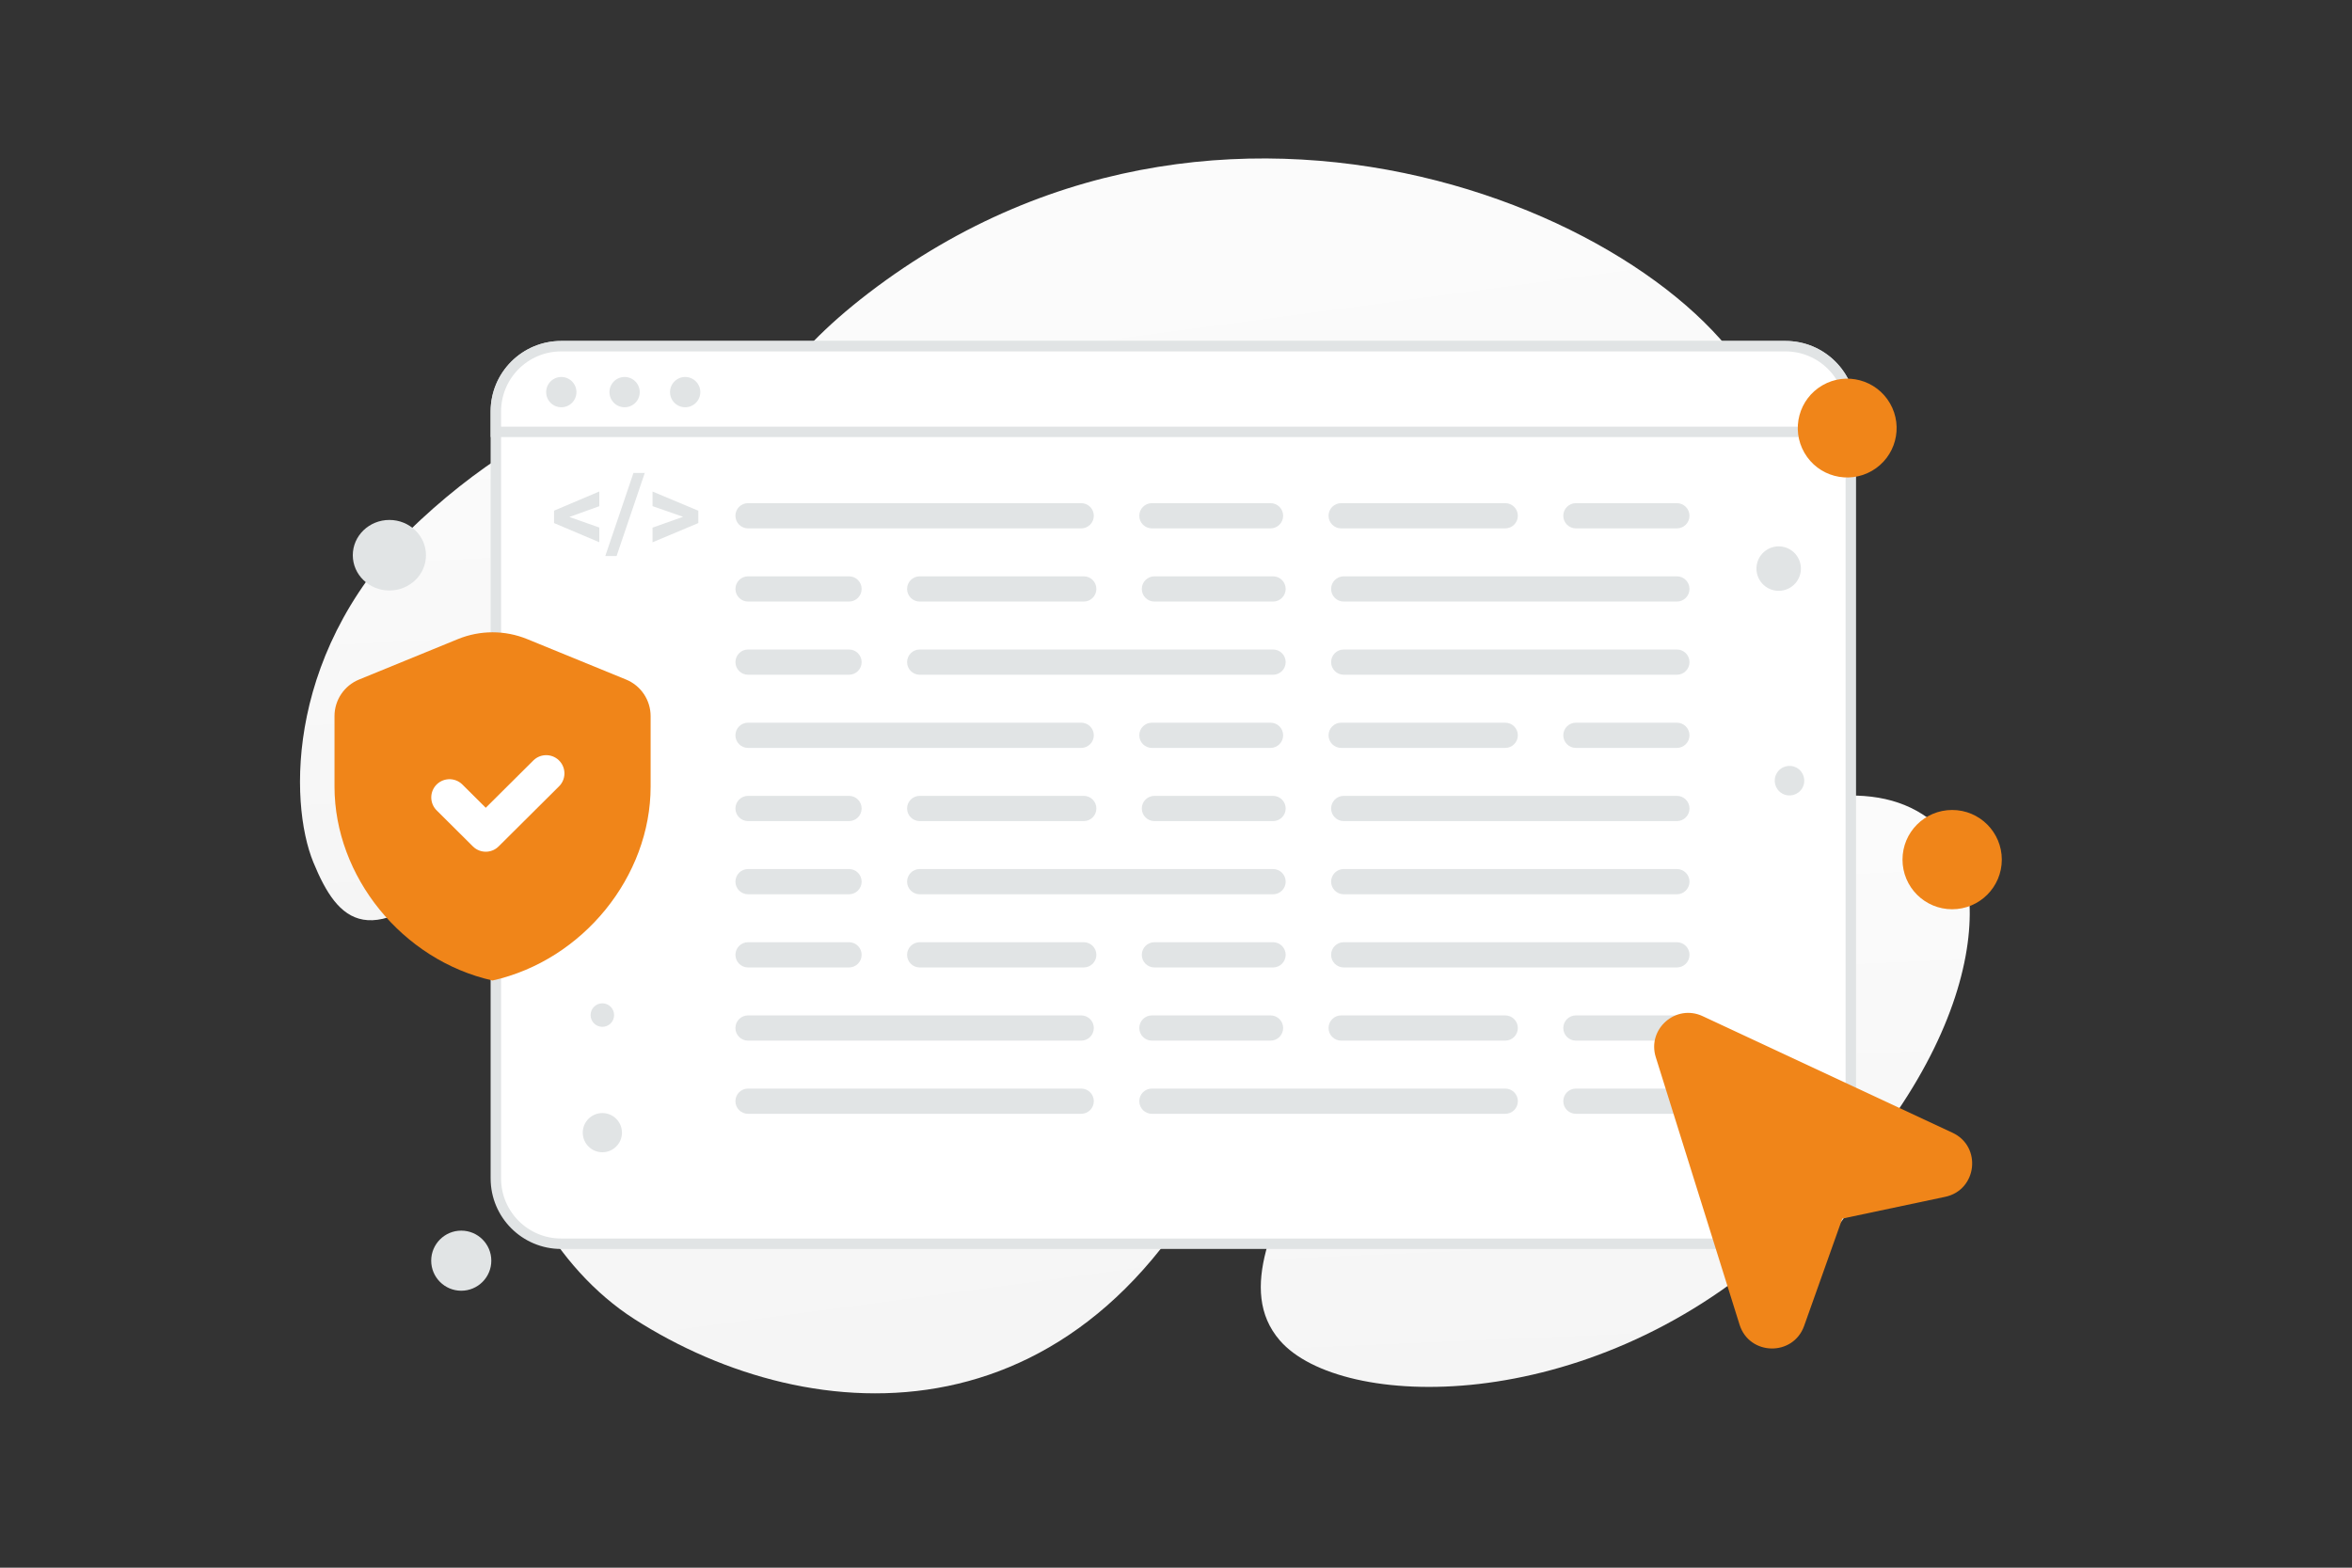 <svg width="480" height="320" viewBox="0 0 480 320" fill="none" xmlns="http://www.w3.org/2000/svg">
<rect x="0" y="0" width="480" height="320" fill="#333333" stroke="none"/>
<g clip-path="url(#clip0_948_30075)">
<path d="M360.473 84.782C349.347 48.467 253.18 1.596 177.204 59.862C141.869 86.963 152.837 106.412 132.492 144.807C120.364 167.691 98.883 189.511 100.318 215.784C101.553 238.463 113.419 258.974 129.472 269.258C165.575 292.387 222.775 296.313 252.68 228.043C282.583 159.772 389.158 178.446 360.473 84.782Z" fill="url(#paint0_linear_948_30075)"/>
<path d="M396.668 169.754C385.809 158.612 369.237 161.121 344.128 170.52C325.246 177.592 307.956 183.781 291.401 199.546C279.812 210.575 271.751 223.456 266.515 235.272C260.839 248.073 252.2 263.261 261.21 273.637C273.591 287.889 323.488 289.316 362.297 254.719C404.928 216.706 407.289 180.643 396.668 169.754Z" fill="url(#paint1_linear_948_30075)"/>
<path d="M136.689 98.426C125.989 126.955 115.28 157.1 95.691 175.783C75.487 195.06 68.986 188.257 63.952 176.023C58.917 163.787 58.173 131.802 85.898 106.06C113.629 80.312 146.698 71.726 136.689 98.426Z" fill="url(#paint2_linear_948_30075)"/>
<path d="M364.393 253.875H114.52C107.162 253.875 101.195 247.908 101.195 240.55V83.988C101.195 76.63 107.162 70.664 114.52 70.664H364.393C371.751 70.664 377.717 76.63 377.717 83.988V240.55C377.717 247.908 371.751 253.875 364.393 253.875Z" fill="white" stroke="#E1E4E5" stroke-width="2.133"/>
<path d="M377.717 88.154H101.195V83.988C101.195 76.63 107.162 70.664 114.52 70.664H364.393C371.751 70.664 377.717 76.63 377.717 83.988V88.154Z" fill="white" stroke="#E1E4E5" stroke-width="2.133"/>
<path d="M114.552 83.131C114.958 83.131 115.36 83.051 115.735 82.895C116.11 82.74 116.45 82.512 116.737 82.225C117.024 81.938 117.252 81.597 117.407 81.222C117.562 80.847 117.642 80.445 117.642 80.04C117.642 79.634 117.562 79.232 117.407 78.857C117.251 78.482 117.024 78.141 116.737 77.854C116.45 77.567 116.109 77.34 115.734 77.185C115.359 77.029 114.957 76.95 114.551 76.95C113.731 76.95 112.945 77.275 112.366 77.855C111.786 78.435 111.461 79.221 111.461 80.041C111.461 80.86 111.787 81.647 112.367 82.226C112.946 82.805 113.732 83.131 114.552 83.131ZM127.429 83.131C127.838 83.136 128.245 83.06 128.624 82.907C129.004 82.754 129.35 82.527 129.641 82.24C129.932 81.952 130.164 81.61 130.321 81.232C130.479 80.854 130.561 80.449 130.56 80.04C130.56 79.63 130.479 79.225 130.321 78.847C130.163 78.47 129.932 78.127 129.64 77.84C129.349 77.552 129.004 77.325 128.624 77.172C128.244 77.019 127.838 76.944 127.428 76.949C126.616 76.96 125.84 77.29 125.269 77.869C124.698 78.447 124.378 79.227 124.378 80.04C124.378 80.853 124.698 81.633 125.269 82.212C125.84 82.79 126.616 83.12 127.429 83.131ZM139.791 83.131C140.2 83.136 140.607 83.06 140.986 82.907C141.366 82.754 141.712 82.527 142.003 82.24C142.294 81.952 142.526 81.61 142.684 81.232C142.841 80.854 142.923 80.449 142.923 80.04C142.923 79.63 142.841 79.225 142.683 78.847C142.525 78.47 142.294 78.127 142.003 77.84C141.711 77.552 141.366 77.325 140.986 77.172C140.606 77.019 140.2 76.944 139.791 76.949C138.978 76.96 138.202 77.29 137.631 77.869C137.06 78.447 136.74 79.227 136.74 80.04C136.74 80.853 137.06 81.633 137.631 82.212C138.202 82.79 138.978 83.12 139.791 83.131ZM116.192 105.525L122.306 107.681V110.684L113.071 106.769V104.238L122.306 100.323V103.326L116.192 105.525ZM125.835 113.495H123.529L129.278 96.537H131.584L125.835 113.495ZM139.403 105.493L133.171 103.315V100.334L142.514 104.249V106.769L133.171 110.695V107.703L139.403 105.493Z" fill="#E1E4E5"/>
<path d="M220.652 102.704H152.661C151.239 102.704 150.086 103.857 150.086 105.279C150.086 106.701 151.239 107.855 152.661 107.855H220.652C222.075 107.855 223.228 106.701 223.228 105.279C223.228 103.857 222.075 102.704 220.652 102.704Z" fill="#E1E4E5"/>
<path d="M220.652 147.516H152.661C151.239 147.516 150.086 148.669 150.086 150.091C150.086 151.513 151.239 152.667 152.661 152.667H220.652C222.075 152.667 223.228 151.513 223.228 150.091C223.228 148.669 222.075 147.516 220.652 147.516Z" fill="#E1E4E5"/>
<path d="M274.23 192.328H342.221C343.644 192.328 344.797 193.481 344.797 194.904C344.797 196.326 343.644 197.479 342.221 197.479H274.23C272.808 197.479 271.655 196.326 271.655 194.904C271.655 193.481 272.808 192.328 274.23 192.328Z" fill="#E1E4E5"/>
<path d="M274.23 117.641H342.221C343.644 117.641 344.797 118.794 344.797 120.217C344.797 121.639 343.644 122.792 342.221 122.792H274.23C272.808 122.792 271.655 121.639 271.655 120.217C271.655 118.794 272.808 117.641 274.23 117.641Z" fill="#E1E4E5"/>
<path d="M274.23 162.454H342.221C343.644 162.454 344.797 163.607 344.797 165.029C344.797 166.451 343.644 167.605 342.221 167.605H274.23C272.808 167.605 271.655 166.451 271.655 165.029C271.655 163.607 272.808 162.454 274.23 162.454Z" fill="#E1E4E5"/>
<path d="M220.652 207.266H152.661C151.239 207.266 150.086 208.419 150.086 209.841C150.086 211.263 151.239 212.417 152.661 212.417H220.652C222.075 212.417 223.228 211.263 223.228 209.841C223.228 208.419 222.075 207.266 220.652 207.266Z" fill="#E1E4E5"/>
<path d="M274.23 132.579H342.221C343.644 132.579 344.797 133.732 344.797 135.154C344.797 136.576 343.644 137.73 342.221 137.73H274.23C272.808 137.73 271.655 136.576 271.655 135.154C271.655 133.732 272.808 132.579 274.23 132.579Z" fill="#E1E4E5"/>
<path d="M274.23 177.391H342.221C343.644 177.391 344.797 178.544 344.797 179.966C344.797 181.388 343.644 182.542 342.221 182.542H274.23C272.808 182.542 271.655 181.388 271.655 179.966C271.655 178.544 272.808 177.391 274.23 177.391Z" fill="#E1E4E5"/>
<path d="M220.652 222.203H152.661C151.239 222.203 150.086 223.356 150.086 224.778C150.086 226.2 151.239 227.354 152.661 227.354H220.652C222.075 227.354 223.228 226.2 223.228 224.778C223.228 223.356 222.075 222.203 220.652 222.203Z" fill="#E1E4E5"/>
<path d="M259.292 102.704H235.083C233.661 102.704 232.508 103.857 232.508 105.279C232.508 106.701 233.661 107.855 235.083 107.855H259.292C260.715 107.855 261.868 106.701 261.868 105.279C261.868 103.857 260.715 102.704 259.292 102.704Z" fill="#E1E4E5"/>
<path d="M259.292 147.516H235.083C233.661 147.516 232.508 148.669 232.508 150.091C232.508 151.513 233.661 152.667 235.083 152.667H259.292C260.715 152.667 261.868 151.513 261.868 150.091C261.868 148.669 260.715 147.516 259.292 147.516Z" fill="#E1E4E5"/>
<path d="M235.598 192.328H259.807C261.23 192.328 262.383 193.481 262.383 194.904C262.383 196.326 261.23 197.479 259.807 197.479H235.598C234.176 197.479 233.023 196.326 233.023 194.904C233.023 193.481 234.176 192.328 235.598 192.328Z" fill="#E1E4E5"/>
<path d="M235.598 117.641H259.807C261.23 117.641 262.383 118.794 262.383 120.217C262.383 121.639 261.23 122.792 259.807 122.792H235.598C234.176 122.792 233.023 121.639 233.023 120.217C233.023 118.794 234.176 117.641 235.598 117.641Z" fill="#E1E4E5"/>
<path d="M235.598 162.454H259.807C261.23 162.454 262.383 163.607 262.383 165.029C262.383 166.451 261.23 167.605 259.807 167.605H235.598C234.176 167.605 233.023 166.451 233.023 165.029C233.023 163.607 234.176 162.454 235.598 162.454Z" fill="#E1E4E5"/>
<path d="M259.292 207.266H235.083C233.661 207.266 232.508 208.419 232.508 209.841C232.508 211.263 233.661 212.417 235.083 212.417H259.292C260.715 212.417 261.868 211.263 261.868 209.841C261.868 208.419 260.715 207.266 259.292 207.266Z" fill="#E1E4E5"/>
<path d="M187.696 132.579H259.807C261.23 132.579 262.383 133.732 262.383 135.154C262.383 136.576 261.23 137.73 259.807 137.73H187.696C186.273 137.73 185.12 136.576 185.12 135.154C185.12 133.732 186.273 132.579 187.696 132.579Z" fill="#E1E4E5"/>
<path d="M187.696 177.391H259.807C261.23 177.391 262.383 178.544 262.383 179.966C262.383 181.388 261.23 182.542 259.807 182.542H187.696C186.273 182.542 185.12 181.388 185.12 179.966C185.12 178.544 186.273 177.391 187.696 177.391Z" fill="#E1E4E5"/>
<path d="M307.195 222.203H235.083C233.661 222.203 232.508 223.356 232.508 224.778C232.508 226.2 233.661 227.354 235.083 227.354H307.195C308.617 227.354 309.77 226.2 309.77 224.778C309.77 223.356 308.617 222.203 307.195 222.203Z" fill="#E1E4E5"/>
<path d="M307.188 102.704H273.708C272.286 102.704 271.133 103.857 271.133 105.279C271.133 106.701 272.286 107.855 273.708 107.855H307.188C308.611 107.855 309.764 106.701 309.764 105.279C309.764 103.857 308.611 102.704 307.188 102.704Z" fill="#E1E4E5"/>
<path d="M307.188 147.516H273.708C272.286 147.516 271.133 148.669 271.133 150.091C271.133 151.513 272.286 152.667 273.708 152.667H307.188C308.611 152.667 309.764 151.513 309.764 150.091C309.764 148.669 308.611 147.516 307.188 147.516Z" fill="#E1E4E5"/>
<path d="M187.695 192.328H221.175C222.597 192.328 223.75 193.481 223.75 194.904C223.75 196.326 222.597 197.479 221.175 197.479H187.695C186.272 197.479 185.119 196.326 185.119 194.904C185.119 193.481 186.272 192.328 187.695 192.328Z" fill="#E1E4E5"/>
<path d="M187.695 117.641H221.175C222.597 117.641 223.75 118.794 223.75 120.217C223.75 121.639 222.597 122.792 221.175 122.792H187.695C186.272 122.792 185.119 121.639 185.119 120.217C185.119 118.794 186.272 117.641 187.695 117.641Z" fill="#E1E4E5"/>
<path d="M187.695 162.454H221.175C222.597 162.454 223.75 163.607 223.75 165.029C223.75 166.451 222.597 167.605 221.175 167.605H187.695C186.272 167.605 185.119 166.451 185.119 165.029C185.119 163.607 186.272 162.454 187.695 162.454Z" fill="#E1E4E5"/>
<path d="M307.188 207.266H273.708C272.286 207.266 271.133 208.419 271.133 209.841C271.133 211.263 272.286 212.417 273.708 212.417H307.188C308.611 212.417 309.764 211.263 309.764 209.841C309.764 208.419 308.611 207.266 307.188 207.266Z" fill="#E1E4E5"/>
<path d="M342.218 102.704H321.615C320.192 102.704 319.039 103.857 319.039 105.279C319.039 106.701 320.192 107.855 321.615 107.855H342.218C343.64 107.855 344.793 106.701 344.793 105.279C344.793 103.857 343.64 102.704 342.218 102.704Z" fill="#E1E4E5"/>
<path d="M342.218 147.516H321.615C320.192 147.516 319.039 148.669 319.039 150.091C319.039 151.513 320.192 152.667 321.615 152.667H342.218C343.64 152.667 344.793 151.513 344.793 150.091C344.793 148.669 343.64 147.516 342.218 147.516Z" fill="#E1E4E5"/>
<path d="M152.665 192.328H173.268C174.691 192.328 175.844 193.481 175.844 194.904C175.844 196.326 174.691 197.479 173.268 197.479H152.665C151.243 197.479 150.09 196.326 150.09 194.904C150.09 193.481 151.243 192.328 152.665 192.328Z" fill="#E1E4E5"/>
<path d="M152.665 117.641H173.268C174.691 117.641 175.844 118.794 175.844 120.217C175.844 121.639 174.691 122.792 173.268 122.792H152.665C151.243 122.792 150.09 121.639 150.09 120.217C150.09 118.794 151.243 117.641 152.665 117.641Z" fill="#E1E4E5"/>
<path d="M152.665 162.453H173.268C174.691 162.453 175.844 163.607 175.844 165.029C175.844 166.451 174.691 167.604 173.268 167.604H152.665C151.243 167.604 150.09 166.451 150.09 165.029C150.09 163.607 151.243 162.453 152.665 162.453Z" fill="#E1E4E5"/>
<path d="M342.218 207.266H321.615C320.192 207.266 319.039 208.419 319.039 209.841C319.039 211.263 320.192 212.417 321.615 212.417H342.218C343.64 212.417 344.793 211.263 344.793 209.841C344.793 208.419 343.64 207.266 342.218 207.266Z" fill="#E1E4E5"/>
<path d="M152.665 132.579H173.268C174.691 132.579 175.844 133.732 175.844 135.154C175.844 136.577 174.691 137.73 173.268 137.73H152.665C151.243 137.73 150.09 136.577 150.09 135.154C150.09 133.732 151.243 132.579 152.665 132.579Z" fill="#E1E4E5"/>
<path d="M152.665 177.39H173.268C174.691 177.39 175.844 178.544 175.844 179.966C175.844 181.388 174.691 182.541 173.268 182.541H152.665C151.243 182.541 150.09 181.388 150.09 179.966C150.09 178.544 151.243 177.39 152.665 177.39Z" fill="#E1E4E5"/>
<path d="M342.218 222.203H321.615C320.192 222.203 319.039 223.356 319.039 224.778C319.039 226.2 320.192 227.354 321.615 227.354H342.218C343.64 227.354 344.793 226.2 344.793 224.778C344.793 223.356 343.64 222.203 342.218 222.203Z" fill="#E1E4E5"/>
<path fill-rule="evenodd" clip-rule="evenodd" d="M355.011 270.391L337.914 215.79C336.11 210.03 342.01 204.868 347.483 207.42L398.473 231.217C404.515 234.036 403.499 242.924 396.973 244.301L375.981 248.742L368.193 270.636C365.95 276.922 357.009 276.749 355.011 270.391ZM132.779 160.556C132.779 178.866 119.017 195.986 100.522 200.143C82.027 195.986 68.266 178.866 68.266 160.556V146.174C68.265 144.573 68.742 143.008 69.634 141.679C70.527 140.349 71.795 139.316 73.277 138.71L93.438 130.461C97.978 128.602 103.066 128.602 107.606 130.461L127.767 138.71C129.249 139.317 130.517 140.35 131.409 141.679C132.302 143.008 132.778 144.573 132.779 146.174V160.556Z" fill="#F08519"/>
<path d="M111.468 157.867L99.134 170.133L91.734 162.773" stroke="white" stroke-width="7.444" stroke-linecap="round" stroke-linejoin="round"/>
<path d="M382.023 96.112C377.199 98.897 371.031 97.245 368.246 92.421C365.46 87.597 367.113 81.428 371.937 78.643C376.761 75.858 382.93 77.511 385.715 82.335C388.5 87.159 386.847 93.327 382.023 96.112Z" fill="#F08519"/>
<path d="M365.264 119.991C363.094 121.244 360.32 120.501 359.068 118.331C357.815 116.162 358.558 113.387 360.728 112.135C362.897 110.882 365.672 111.626 366.924 113.795C368.177 115.965 367.433 118.739 365.264 119.991Z" fill="#E1E4E5"/>
<path d="M398.398 165.333C392.801 165.333 388.265 169.87 388.265 175.467C388.265 181.063 392.801 185.6 398.398 185.6C403.994 185.6 408.531 181.063 408.531 175.467C408.531 169.87 403.994 165.333 398.398 165.333Z" fill="#F08519"/>
<path d="M366.713 156.743C368.155 157.575 368.649 159.42 367.817 160.862C366.984 162.304 365.14 162.798 363.697 161.966C362.255 161.133 361.761 159.289 362.594 157.847C363.426 156.404 365.271 155.91 366.713 156.743Z" fill="#E1E4E5"/>
<path d="M122.928 204.8C121.603 204.8 120.528 205.875 120.528 207.2C120.528 208.526 121.603 209.6 122.928 209.6C124.254 209.6 125.328 208.526 125.328 207.2C125.328 205.875 124.254 204.8 122.928 204.8Z" fill="#E1E4E5"/>
<path d="M94.133 251.2C97.521 251.2 100.267 253.946 100.267 257.333C100.267 260.721 97.521 263.467 94.133 263.467C90.746 263.467 88 260.721 88 257.333C88 253.946 90.746 251.2 94.133 251.2Z" fill="#E1E4E5"/>
<path d="M122.93 235.2C120.721 235.2 118.93 233.409 118.93 231.2C118.93 228.991 120.721 227.2 122.93 227.2C125.139 227.2 126.93 228.991 126.93 231.2C126.93 233.409 125.139 235.2 122.93 235.2Z" fill="#E1E4E5"/>
<path d="M79.467 120.533C83.59 120.533 86.933 117.31 86.933 113.333C86.933 109.357 83.59 106.133 79.467 106.133C75.343 106.133 72 109.357 72 113.333C72 117.31 75.343 120.533 79.467 120.533Z" fill="#E1E4E5"/>
</g>
<defs>
<linearGradient id="paint0_linear_948_30075" x1="198.994" y1="-98.135" x2="284.239" y2="537.115" gradientUnits="userSpaceOnUse">
<stop stop-color="white"/>
<stop offset="1" stop-color="#EEEEEE"/>
</linearGradient>
<linearGradient id="paint1_linear_948_30075" x1="324.41" y1="98.042" x2="337.771" y2="409.831" gradientUnits="userSpaceOnUse">
<stop stop-color="white"/>
<stop offset="1" stop-color="#EEEEEE"/>
</linearGradient>
<linearGradient id="paint2_linear_948_30075" x1="96.517" y1="24.946" x2="109.944" y2="299.668" gradientUnits="userSpaceOnUse">
<stop stop-color="white"/>
<stop offset="1" stop-color="#EEEEEE"/>
</linearGradient>
<clipPath id="clip0_948_30075">
<rect width="480" height="320" fill="white"/>
</clipPath>
</defs>
</svg>
